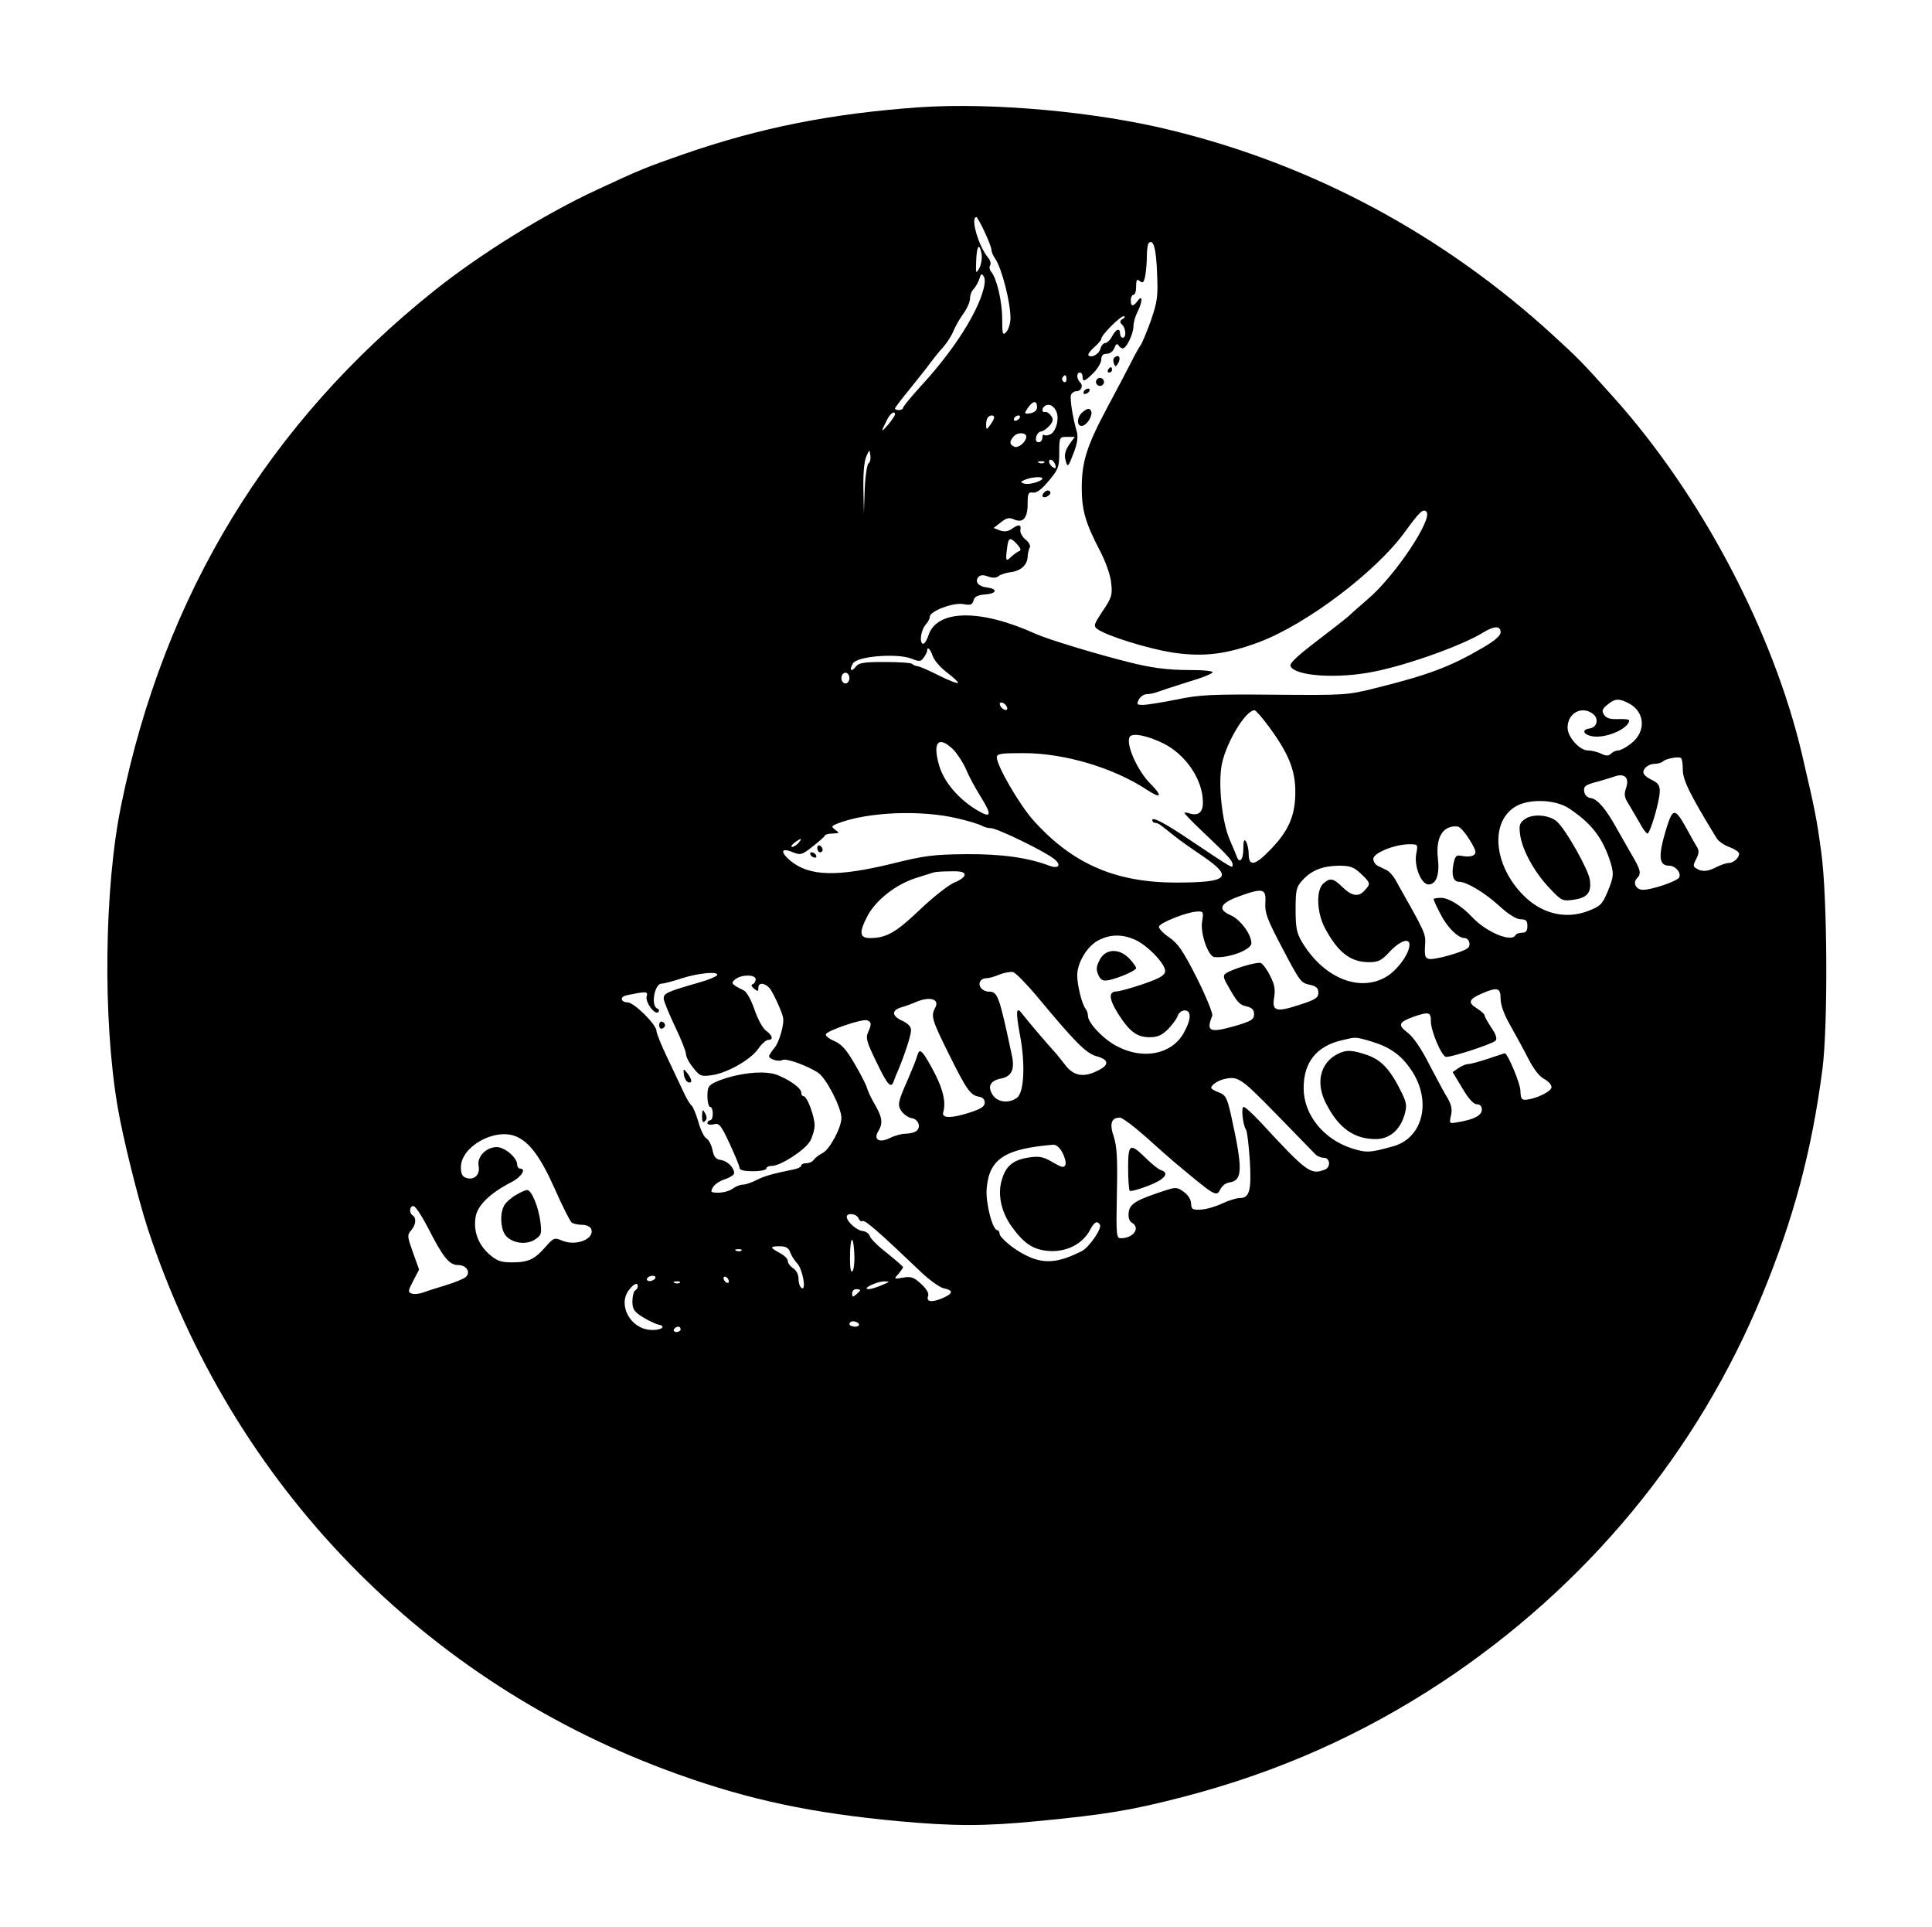<?xml version="1.0" encoding="UTF-8" standalone="no"?> <svg xmlns="http://www.w3.org/2000/svg" width="721pt" height="719pt" viewBox="0 0 721 719" preserveAspectRatio="xMidYMid meet"> <g transform="translate(0,719) scale(0.1,-0.1)" fill="#000000" stroke="none"> <path d="M3435 6790 c-330 -23 -598 -76 -886 -176 -137 -48 -156 -55 -319 -131 -197 -91 -437 -240 -610 -378 -617 -493 -1007 -1132 -1168 -1920 -63 -306 -69 -798 -13 -1125 20 -117 75 -338 112 -453 315 -958 1034 -1699 1979 -2037 268 -96 500 -145 823 -175 209 -19 320 -19 517 0 258 25 350 40 547 91 353 92 665 231 963 427 541 358 955 858 1197 1447 117 285 184 534 224 840 21 161 19 639 -4 808 -18 133 -23 156 -72 367 -108 459 -376 967 -701 1330 -117 131 -135 149 -229 235 -408 373 -891 633 -1420 763 -281 70 -668 105 -940 87z m239 -464 c14 -30 26 -61 26 -68 0 -8 6 -22 14 -33 25 -37 58 -166 57 -225 -1 -19 -8 -41 -16 -49 -13 -14 -15 -8 -15 49 0 65 -20 151 -41 176 -6 7 -8 18 -4 24 4 6 1 19 -7 28 -36 42 -68 152 -44 152 2 0 16 -24 30 -54z m644 -155 c4 -88 1 -107 -23 -177 -16 -44 -33 -85 -39 -93 -6 -8 -22 -37 -36 -65 -14 -28 -54 -103 -88 -167 -76 -142 -95 -202 -95 -299 0 -84 14 -132 69 -237 22 -43 39 -92 41 -120 5 -43 1 -54 -32 -103 -33 -50 -35 -55 -20 -67 36 -26 191 -74 283 -88 114 -17 201 -6 323 40 178 68 434 262 541 409 56 77 69 89 81 77 26 -26 -117 -240 -218 -326 -25 -22 -58 -50 -71 -63 -14 -12 -70 -56 -124 -97 -68 -52 -98 -80 -94 -90 15 -38 178 -49 316 -20 128 26 327 98 403 145 41 25 65 26 65 1 0 -13 -22 -32 -67 -58 -121 -71 -202 -101 -398 -150 -108 -27 -115 -27 -378 -25 -235 2 -280 0 -366 -18 -55 -11 -111 -20 -125 -20 -24 0 -25 2 -16 20 6 11 19 20 30 20 10 0 29 4 42 9 13 5 62 21 110 36 48 14 90 30 93 36 4 5 -30 9 -84 9 -84 0 -145 8 -231 30 -120 30 -301 85 -345 105 -207 94 -368 91 -400 -5 -6 -19 -16 -34 -21 -32 -14 5 -7 52 11 72 8 9 15 22 15 29 0 21 88 54 125 47 27 -5 33 -3 38 13 3 14 15 21 43 23 44 3 49 21 7 26 -32 4 -46 21 -32 39 8 8 18 9 36 2 17 -6 30 -6 39 1 7 6 27 13 45 15 39 5 63 27 64 58 1 13 4 28 8 34 4 6 -3 20 -16 30 -12 10 -21 26 -19 36 4 21 -7 22 -33 3 -14 -9 -27 -11 -44 -5 l-23 9 27 21 c21 17 31 19 49 11 34 -15 51 5 51 58 0 39 3 45 20 42 14 -2 33 13 59 44 36 43 39 52 39 105 0 58 1 59 29 59 l29 0 -21 -29 c-14 -21 -19 -38 -14 -56 8 -32 10 -30 33 31 13 36 15 57 8 79 -14 48 -25 119 -20 132 3 7 11 13 18 13 20 0 29 20 16 33 -14 14 -14 37 -1 37 6 0 10 -7 10 -15 0 -22 8 -19 41 14 16 16 29 39 29 50 0 14 6 21 20 21 12 0 24 9 29 22 5 14 10 17 15 10 4 -7 11 -12 16 -12 14 0 40 55 40 83 0 14 7 38 15 53 19 38 20 67 1 42 -17 -23 -26 -23 -26 2 0 11 5 20 10 20 6 0 10 14 10 31 0 26 3 29 14 20 11 -9 15 -5 20 20 3 17 6 50 6 74 0 23 3 45 7 48 17 18 28 -21 31 -112z m-655 72 c3 -15 -1 -39 -8 -53 -13 -23 -14 -22 -12 27 2 57 12 69 20 26z m2 -150 c-32 -95 -118 -224 -229 -344 -36 -40 -66 -76 -66 -81 0 -4 -7 -8 -15 -8 -8 0 -15 2 -15 6 0 3 26 37 58 76 31 39 66 82 76 97 11 14 31 40 46 56 15 17 32 44 39 62 7 17 24 46 37 64 13 18 24 43 24 55 0 13 6 29 14 36 7 8 17 25 21 38 6 20 9 21 17 7 6 -11 3 -33 -7 -64z m525 -93 c-12 -7 -12 -12 -2 -22 14 -14 16 -48 2 -48 -5 0 -10 7 -10 15 0 23 -15 18 -30 -10 -7 -14 -19 -25 -26 -25 -6 0 -14 -9 -17 -20 -5 -21 -33 -37 -45 -26 -3 4 6 17 21 30 15 13 27 27 27 32 0 14 70 84 83 84 7 0 6 -4 -3 -10z m-210 -226 c0 -8 -5 -12 -10 -9 -6 4 -8 11 -5 16 9 14 15 11 15 -7z m-110 -103 c0 -12 -9 -20 -25 -23 -16 -3 -22 -1 -18 6 22 39 43 48 43 17z m70 -12 c15 -26 3 -76 -19 -89 -10 -5 -21 -6 -25 -3 -3 3 -6 -1 -6 -10 0 -9 -6 -17 -14 -17 -9 0 -12 7 -9 20 3 11 11 20 18 20 6 0 20 9 31 21 14 16 16 24 7 37 -6 9 -16 16 -22 15 -12 -3 -15 10 -4 20 12 13 32 7 43 -14z m-600 -16 c-1 -5 -12 -21 -26 -38 -27 -31 -28 -29 -4 18 12 25 30 37 30 20z m370 -11 c0 -5 -7 -17 -15 -28 -14 -19 -14 -19 -15 2 0 11 3 24 7 27 9 10 23 9 23 -1z m95 -2 c-3 -5 -11 -10 -16 -10 -6 0 -7 5 -4 10 3 6 11 10 16 10 6 0 7 -4 4 -10z m25 -69 c0 -19 -29 -44 -44 -38 -20 8 -20 21 -1 41 15 14 45 12 45 -3z m-589 -100 c-5 -4 -12 -47 -14 -96 l-3 -90 -2 92 c-1 57 3 103 11 120 12 27 12 27 15 4 2 -13 -1 -27 -7 -30z m699 -15 c0 -5 -7 -3 -15 4 -8 7 -12 17 -9 22 7 10 24 -9 24 -26z m-43 18 c-3 -3 -12 -4 -19 -1 -8 3 -5 6 6 6 11 1 17 -2 13 -5z m-7 -59 c0 -11 -54 -26 -69 -19 -14 5 -13 7 4 14 23 10 65 13 65 5z m-94 -246 c14 -16 16 -23 6 -26 -7 -3 -19 -12 -28 -20 -20 -20 -22 -16 -16 30 5 43 11 45 38 16z m-315 -417 c5 -16 30 -44 54 -62 25 -19 43 -36 40 -38 -3 -3 -34 9 -70 27 -35 18 -71 34 -80 35 -8 1 -18 5 -21 9 -4 4 -50 7 -102 7 -79 0 -97 -3 -108 -17 -7 -10 -15 -15 -18 -12 -3 3 1 14 8 25 19 26 164 37 216 17 31 -12 36 -12 47 3 7 10 13 21 13 26 0 18 12 6 21 -20z m-311 -82 c0 -11 -7 -20 -15 -20 -8 0 -15 9 -15 20 0 11 7 20 15 20 8 0 15 -9 15 -20z m2908 -94 c62 -32 66 -107 8 -151 -18 -14 -39 -25 -47 -25 -8 0 -20 -5 -27 -12 -9 -9 -18 -9 -37 0 -14 7 -36 12 -49 12 -31 0 -76 50 -76 85 0 54 52 83 94 52 24 -18 17 -51 -12 -55 -34 -5 -21 -26 17 -30 51 -5 130 31 131 60 0 4 -18 6 -41 5 -30 -1 -44 3 -53 16 -9 15 -7 22 13 38 28 23 43 24 79 5z m-2320 -15 c3 -8 -1 -12 -9 -9 -7 2 -15 10 -17 17 -3 8 1 12 9 9 7 -2 15 -10 17 -17z m978 -73 c73 -100 98 -161 98 -243 0 -88 -25 -145 -92 -214 -57 -60 -82 -66 -82 -18 0 17 -5 39 -10 47 -7 11 -10 4 -10 -27 0 -43 -16 -58 -26 -25 -4 9 -14 35 -24 57 -30 67 -45 214 -30 285 18 84 89 200 122 200 4 0 29 -28 54 -62z m-392 -63 c82 -42 144 -134 145 -216 1 -40 -16 -54 -50 -44 -11 4 -19 4 -19 2 0 -3 30 -34 67 -69 96 -91 113 -109 113 -125 0 -14 2 -15 -152 88 -99 67 -148 93 -148 79 0 -5 5 -10 10 -10 6 0 16 -4 23 -10 7 -5 28 -22 47 -37 19 -16 68 -50 108 -77 117 -80 97 -99 -103 -99 -226 1 -386 72 -531 235 -51 58 -134 201 -134 232 0 14 15 16 100 16 153 0 337 -55 462 -138 52 -34 57 -22 11 24 -49 49 -93 149 -77 175 10 16 69 4 128 -26z m-786 -22 c15 -16 36 -48 47 -73 10 -25 34 -69 52 -98 47 -75 44 -88 -14 -53 -69 43 -120 104 -138 164 -26 89 -3 114 53 60z m2722 -75 c0 -39 28 -95 126 -255 7 -12 29 -27 49 -34 19 -7 35 -18 35 -24 0 -16 -21 -35 -39 -35 -9 0 -29 -7 -45 -15 -32 -17 -55 -19 -76 -5 -12 7 -12 12 0 35 10 19 11 31 4 43 -6 9 -23 40 -38 67 -45 82 -53 82 -77 5 -32 -104 -29 -140 10 -140 23 0 45 -25 38 -43 -5 -14 -101 -47 -136 -47 -25 0 -39 26 -22 43 17 17 14 31 -18 85 -15 26 -40 70 -56 98 -41 75 -73 112 -97 116 -15 2 -24 11 -26 25 -3 18 4 24 40 34 24 6 55 16 71 21 39 15 59 -3 45 -43 -8 -24 -6 -35 11 -61 11 -18 29 -50 41 -70 11 -21 24 -38 28 -38 10 0 44 115 46 155 1 21 -5 32 -22 41 -39 19 -47 31 -32 49 7 8 22 15 34 15 12 0 26 4 32 9 10 10 55 19 67 13 4 -2 7 -22 7 -44z m-425 -144 c81 -54 121 -104 150 -186 19 -56 19 -66 -6 -126 -20 -47 -26 -53 -75 -72 -79 -29 -162 -11 -228 49 -119 110 -140 278 -43 340 50 32 150 29 202 -5z m-2280 -38 c39 -9 78 -21 87 -26 10 -6 26 -10 36 -10 22 0 190 -81 232 -112 33 -24 23 -42 -14 -28 -80 30 -178 44 -311 43 -122 -1 -157 -6 -270 -34 -212 -52 -315 -49 -386 10 -39 33 -34 50 10 31 28 -11 34 -10 73 21 24 19 45 37 46 41 2 5 16 8 30 8 25 1 26 2 9 14 -16 12 -15 14 10 24 112 43 312 51 448 18z m1909 -79 c25 -40 27 -50 15 -58 -8 -5 -26 -6 -41 -3 -24 5 -27 2 -34 -30 -8 -43 0 -66 21 -66 28 0 95 -40 150 -90 35 -32 64 -50 80 -50 20 0 25 -5 25 -25 0 -18 -5 -25 -19 -25 -11 0 -23 -4 -26 -10 -16 -27 -110 13 -162 69 -38 41 -87 71 -115 71 -15 0 -28 -2 -28 -5 0 -3 11 -28 25 -54 24 -49 66 -91 90 -91 18 0 26 -27 12 -38 -19 -15 -123 -44 -143 -40 -16 3 -18 11 -16 49 3 46 5 42 -112 249 -8 14 -22 28 -30 33 -9 4 -24 11 -33 16 -10 4 -18 16 -18 27 0 21 80 54 134 54 33 0 33 0 26 -37 -8 -46 19 -113 46 -113 29 0 42 37 35 97 -9 79 19 125 74 119 8 0 28 -23 44 -49z m-2504 -12 c-7 -8 -18 -15 -24 -15 -6 0 -2 7 8 15 25 19 32 19 16 0z m2099 -115 c36 -35 37 -37 14 -62 -23 -26 -48 -22 -83 12 -35 34 -46 36 -72 13 -27 -25 -24 -108 6 -165 49 -92 96 -128 165 -128 35 0 47 6 78 40 38 40 73 52 73 25 0 -34 -48 -99 -91 -122 -100 -55 -231 0 -310 132 -20 34 -24 53 -24 122 0 73 3 84 25 108 34 38 76 54 136 55 43 0 56 -5 83 -30z m-1479 -4 c0 -8 -18 -21 -39 -29 -21 -9 -80 -55 -129 -102 -89 -85 -125 -105 -185 -105 -39 0 -42 20 -11 80 32 62 108 121 185 145 30 10 59 18 64 20 6 2 34 4 63 4 38 1 52 -3 52 -13z m1122 -105 c-2 -37 7 -61 59 -160 73 -139 73 -138 110 -146 21 -5 29 -12 29 -29 0 -19 -11 -26 -70 -45 -88 -29 -104 -24 -95 28 5 30 1 49 -15 80 -11 23 -27 44 -35 48 -15 5 -109 -23 -132 -40 -9 -6 -7 -17 7 -41 37 -66 45 -75 72 -81 21 -5 28 -13 28 -29 0 -20 -10 -26 -71 -44 -95 -27 -109 -21 -85 38 3 8 -22 70 -57 140 -51 101 -71 130 -103 152 -21 14 -39 32 -39 40 0 14 105 56 144 57 22 1 23 -2 17 -38 -7 -44 23 -130 46 -132 53 -5 138 27 138 52 0 33 -42 89 -77 104 -51 22 -40 45 32 71 88 32 101 29 97 -25z m-489 -136 c48 -20 119 -94 115 -120 -2 -15 -22 -26 -83 -47 -44 -15 -88 -27 -98 -27 -31 -1 -29 -28 6 -84 43 -67 70 -87 118 -87 28 0 45 7 68 30 16 17 33 39 36 50 4 11 15 20 26 20 26 0 25 -34 -4 -85 -44 -78 -149 -100 -246 -50 -51 25 -111 88 -111 115 0 9 -4 20 -8 25 -14 16 -32 89 -32 126 0 48 39 111 80 131 43 22 86 23 133 3z m-367 -208 c147 -177 187 -217 226 -228 46 -12 49 -32 6 -53 -54 -28 -92 -21 -124 22 -16 20 -33 42 -39 48 -19 20 -107 123 -120 141 -23 31 -25 10 -9 -77 21 -109 16 -217 -11 -236 -30 -22 -72 -17 -90 10 -21 32 -10 54 31 62 38 7 51 33 41 82 -48 227 -54 242 -86 242 -23 0 -41 19 -34 36 3 8 13 14 23 14 10 0 32 6 50 14 18 7 41 11 51 9 9 -3 48 -42 85 -86z m-1190 74 c-4 -5 -32 -17 -64 -26 -125 -36 -137 -41 -135 -63 2 -12 21 -58 43 -104 22 -46 40 -91 40 -101 0 -10 12 -33 27 -51 24 -31 30 -33 67 -28 57 7 146 57 175 98 13 19 30 34 38 34 20 0 16 17 -8 34 -12 8 -31 43 -43 78 -13 38 -29 67 -41 73 -47 23 -49 27 -30 42 25 18 75 17 75 -1 0 -8 -5 -16 -11 -18 -7 -2 -5 -9 5 -17 14 -11 16 -11 16 3 0 21 23 20 42 -1 13 -16 44 -83 50 -108 6 -25 -14 -94 -32 -115 -11 -13 -20 -27 -20 -31 0 -11 38 -22 50 -14 13 8 95 -22 134 -48 30 -21 86 -130 86 -168 0 -36 -43 -117 -70 -131 -14 -7 -29 -19 -33 -25 -4 -7 -17 -13 -27 -13 -11 0 -20 -4 -20 -9 0 -5 -12 -11 -27 -14 -79 -16 -111 -25 -140 -40 -18 -9 -40 -17 -51 -17 -10 0 -27 -7 -38 -15 -10 -8 -34 -15 -52 -15 -29 0 -32 2 -22 19 5 11 26 25 45 31 19 6 35 17 35 23 -1 21 -25 45 -50 49 -18 2 -26 11 -31 37 -4 19 -14 38 -22 43 -9 4 -23 33 -31 63 -9 30 -20 56 -25 60 -5 3 -18 24 -29 48 -11 23 -38 81 -61 129 -23 47 -41 93 -41 101 0 24 -84 107 -108 107 -23 0 -30 18 -9 25 6 2 28 6 49 10 32 5 36 3 31 -13 -5 -22 31 -71 44 -58 4 5 2 11 -4 13 -25 9 -11 93 16 93 9 0 43 9 76 20 63 20 140 27 131 11z m2924 -87 c0 -24 13 -60 38 -103 20 -36 51 -92 67 -124 18 -35 41 -65 58 -73 15 -8 27 -21 27 -30 0 -16 -53 -42 -92 -47 -20 -2 -23 3 -24 33 0 27 -48 140 -58 140 -2 0 -29 -9 -62 -20 -32 -11 -66 -20 -74 -20 -9 0 -25 -7 -37 -15 l-22 -15 36 -60 c23 -39 42 -60 54 -60 12 0 19 -7 19 -20 0 -22 -29 -37 -89 -47 -33 -6 -33 -6 -26 26 5 22 1 40 -13 64 -11 17 -41 74 -68 125 -30 60 -60 103 -81 119 -38 29 -34 39 24 60 56 19 63 17 63 -19 0 -34 38 -125 55 -131 13 -5 173 47 186 60 7 7 2 23 -15 48 -14 21 -26 42 -26 47 0 4 -13 16 -29 26 -34 21 -30 34 19 55 58 25 70 22 70 -19z m-2110 -34 c-17 -31 -12 -46 51 -173 67 -135 81 -154 113 -159 13 -2 21 -10 21 -22 0 -14 -14 -24 -59 -38 -66 -21 -103 -21 -96 2 10 36 1 80 -29 140 -18 36 -39 71 -46 79 -12 13 -15 12 -21 -5 -7 -23 -17 -47 -37 -94 -37 -83 -38 -92 -23 -116 9 -12 26 -24 38 -26 26 -3 37 -36 16 -49 -7 -5 -25 -9 -39 -9 -14 0 -40 -7 -58 -16 -40 -20 -63 -6 -43 26 17 28 15 50 -12 97 -14 23 -28 53 -31 65 -4 13 -25 54 -47 91 -30 52 -49 72 -75 83 -19 8 -33 19 -31 25 5 14 137 59 154 52 17 -6 17 -15 3 -46 -9 -19 -4 -37 32 -110 42 -88 55 -101 65 -69 3 9 10 26 15 37 23 54 49 132 49 151 0 13 -11 25 -32 35 -41 18 -42 40 -3 51 17 5 39 13 50 18 54 24 93 13 75 -20z m1625 -125 c71 -21 114 -51 152 -108 77 -114 44 -253 -68 -284 -86 -24 -99 -25 -153 -8 -107 34 -181 126 -181 225 0 97 48 157 144 179 51 12 47 13 106 -4z m-353 -271 c73 -75 139 -143 146 -150 7 -8 22 -14 33 -14 23 0 26 -35 3 -44 -53 -20 -66 -11 -238 175 -30 32 -59 59 -65 59 -10 0 -3 -68 9 -85 4 -5 10 -56 14 -113 7 -113 -1 -142 -37 -142 -13 0 -42 -9 -65 -20 -23 -11 -59 -22 -79 -23 -33 -2 -37 1 -38 22 0 14 -11 32 -26 43 -24 18 -31 19 -65 8 -115 -37 -138 -51 -142 -84 -2 -19 2 -32 12 -38 33 -19 6 -58 -41 -58 -17 0 -18 11 -15 167 3 132 0 177 -12 213 -16 47 -9 70 23 70 9 0 52 -32 96 -71 44 -40 91 -81 105 -93 159 -133 159 -133 175 -102 6 12 20 22 32 24 51 7 52 48 6 256 -14 60 -19 70 -44 80 -16 6 -29 13 -29 17 0 10 23 26 45 32 55 13 63 8 197 -129z m-2839 -83 c51 -20 93 -75 147 -196 29 -66 58 -123 64 -127 6 -4 24 -8 39 -8 15 0 30 -7 33 -15 15 -37 -55 -66 -108 -44 -29 12 -32 11 -62 -23 -41 -47 -64 -58 -125 -58 -42 0 -56 5 -85 30 -42 37 -60 87 -51 140 7 43 55 89 133 129 38 19 58 51 32 51 -5 0 -10 7 -10 15 0 26 -47 65 -76 65 -40 0 -74 -36 -68 -69 7 -33 -16 -56 -46 -46 -15 5 -20 15 -20 40 0 76 123 146 203 116z m2042 -62 c9 -17 14 -37 11 -45 -5 -12 -13 -11 -48 10 -37 21 -50 23 -90 17 -57 -9 -84 -31 -99 -82 -17 -54 -3 -119 34 -172 46 -65 81 -89 136 -94 69 -7 132 25 160 80 15 28 26 34 36 17 8 -13 -41 -85 -68 -98 -91 -46 -144 -49 -212 -14 -44 22 -95 65 -95 80 0 6 -4 12 -8 12 -18 0 -44 101 -40 154 9 112 67 150 250 165 10 0 24 -12 33 -30z m-2370 -276 c58 -114 81 -143 114 -143 32 0 49 -27 29 -45 -7 -6 -40 -20 -73 -30 -33 -10 -72 -22 -87 -28 -15 -5 -34 -7 -43 -3 -13 5 -12 11 7 47 l22 42 -23 64 c-21 59 -22 65 -7 82 18 20 21 47 6 56 -14 9 -12 35 3 35 7 0 30 -35 52 -77z m1609 31 c3 -8 10 -13 15 -10 8 6 62 -41 220 -192 31 -29 68 -56 84 -59 37 -8 34 -20 -9 -38 -39 -16 -59 -12 -50 11 3 9 -8 27 -27 44 -27 25 -38 28 -67 23 -34 -6 -35 -5 -17 14 9 11 17 22 17 25 0 3 -27 26 -59 52 -33 25 -62 54 -65 64 -3 10 -16 18 -27 19 -22 2 -59 35 -59 53 0 16 37 12 44 -6z m-23 -197 c-6 -6 -9 11 -9 49 0 79 12 94 16 20 2 -32 -1 -63 -7 -69z m-232 70 c5 -13 17 -31 26 -41 20 -20 35 -103 17 -92 -7 4 -12 19 -12 34 0 16 -8 32 -20 40 -11 7 -20 19 -20 27 0 8 -13 21 -30 30 -38 20 -38 25 0 25 23 0 33 -6 39 -23z m-182 7 c-3 -3 -12 -4 -19 -1 -8 3 -5 6 6 6 11 1 17 -2 13 -5z m-322 -104 c-3 -5 -13 -10 -21 -10 -8 0 -12 5 -9 10 3 6 13 10 21 10 8 0 12 -4 9 -10z m275 -11 c0 -6 -4 -7 -10 -4 -5 3 -10 11 -10 16 0 6 5 7 10 4 6 -3 10 -11 10 -16z m-183 -5 c-3 -3 -12 -4 -19 -1 -8 3 -5 6 6 6 11 1 17 -2 13 -5z m754 -9 c-18 -8 -41 -15 -50 -15 -27 1 31 29 59 29 23 0 22 -1 -9 -14z m-911 -4 c0 -6 -4 -13 -10 -16 -5 -3 -10 -22 -10 -40 0 -29 6 -39 38 -59 21 -13 47 -25 58 -28 34 -6 11 -23 -29 -20 -76 5 -123 95 -79 150 18 23 32 28 32 13z m830 -15 c0 -2 -7 -9 -15 -16 -12 -10 -15 -10 -15 4 0 9 7 16 15 16 8 0 15 -2 15 -4z m-5 -126 c3 -5 -3 -10 -14 -10 -12 0 -21 5 -21 10 0 6 6 10 14 10 8 0 18 -4 21 -10z m-665 -20 c0 -5 -7 -10 -16 -10 -8 0 -12 5 -9 10 3 6 10 10 16 10 5 0 9 -4 9 -10z"></path> <path d="M4157 5854 c-3 -3 -3 -13 0 -21 5 -12 7 -12 14 -1 15 23 4 40 -14 22z"></path> <path d="M4135 5810 c-3 -5 -1 -10 4 -10 6 0 11 5 11 10 0 6 -2 10 -4 10 -3 0 -8 -4 -11 -10z"></path> <path d="M4090 5765 c0 -8 7 -15 15 -15 8 0 15 7 15 15 0 8 -7 15 -15 15 -8 0 -15 -7 -15 -15z"></path> <path d="M4045 5730 c-3 -5 -2 -10 4 -10 5 0 13 5 16 10 3 6 2 10 -4 10 -5 0 -13 -4 -16 -10z"></path> <path d="M4040 5652 c-24 -19 -22 -58 2 -50 19 7 38 42 29 56 -6 10 -13 9 -31 -6z"></path> <path d="M3897 5353 c-12 -12 -7 -22 8 -17 8 4 15 10 15 15 0 11 -14 12 -23 2z"></path> <path d="M5691 4134 c-20 -14 -23 -23 -18 -59 8 -57 53 -139 109 -198 45 -48 49 -50 90 -44 52 7 68 27 61 75 -6 39 -89 186 -122 216 -28 26 -91 31 -120 10z"></path> <path d="M3050 4026 c0 -9 5 -16 10 -16 6 0 10 4 10 9 0 6 -4 13 -10 16 -5 3 -10 -1 -10 -9z"></path> <path d="M3025 4000 c3 -5 11 -10 16 -10 6 0 7 5 4 10 -3 6 -11 10 -16 10 -6 0 -7 -4 -4 -10z"></path> <path d="M4104 3609 c-13 -25 -14 -37 -5 -57 10 -20 17 -23 39 -19 38 8 102 36 102 45 0 4 -11 20 -25 35 -38 40 -89 38 -111 -4z"></path> <path d="M2460 3365 c0 -9 5 -15 11 -13 6 2 11 8 11 13 0 5 -5 11 -11 13 -6 2 -11 -4 -11 -13z"></path> <path d="M2552 3181 c2 -14 9 -26 16 -29 17 -5 15 10 -3 34 -15 18 -15 18 -13 -5z"></path> <path d="M2750 3178 c-25 -5 -60 -16 -77 -24 -29 -13 -33 -20 -33 -54 0 -22 5 -40 10 -40 6 0 10 -11 10 -25 0 -14 -4 -25 -10 -25 -5 0 -10 -5 -10 -10 0 -6 10 -8 23 -5 21 6 27 -2 60 -72 20 -44 37 -84 37 -91 0 -8 18 -12 50 -12 28 0 50 5 50 10 0 6 9 10 21 10 32 0 123 59 142 92 9 16 17 43 17 59 0 34 -28 109 -41 109 -5 0 -9 6 -9 14 0 15 -37 43 -84 63 -32 15 -91 15 -156 1z"></path> <path d="M2620 3026 c0 -22 3 -27 11 -19 8 8 8 16 0 30 -9 16 -10 14 -11 -11z"></path> <path d="M4991 3257 c-64 -33 -82 -107 -43 -183 47 -93 105 -134 186 -134 51 0 90 33 107 89 10 34 9 45 -10 84 -41 84 -74 121 -127 140 -58 20 -80 21 -113 4z"></path> <path d="M4210 2832 c0 -43 3 -81 6 -85 3 -3 33 5 67 18 62 23 84 48 50 59 -10 3 -36 24 -58 46 -58 57 -65 53 -65 -38z"></path> <path d="M1923 2730 c-17 -10 -37 -28 -42 -39 -16 -29 -13 -83 4 -108 22 -31 78 -40 111 -18 24 16 26 21 21 64 -7 57 -33 121 -50 121 -6 0 -26 -9 -44 -20z"></path> </g> </svg> 